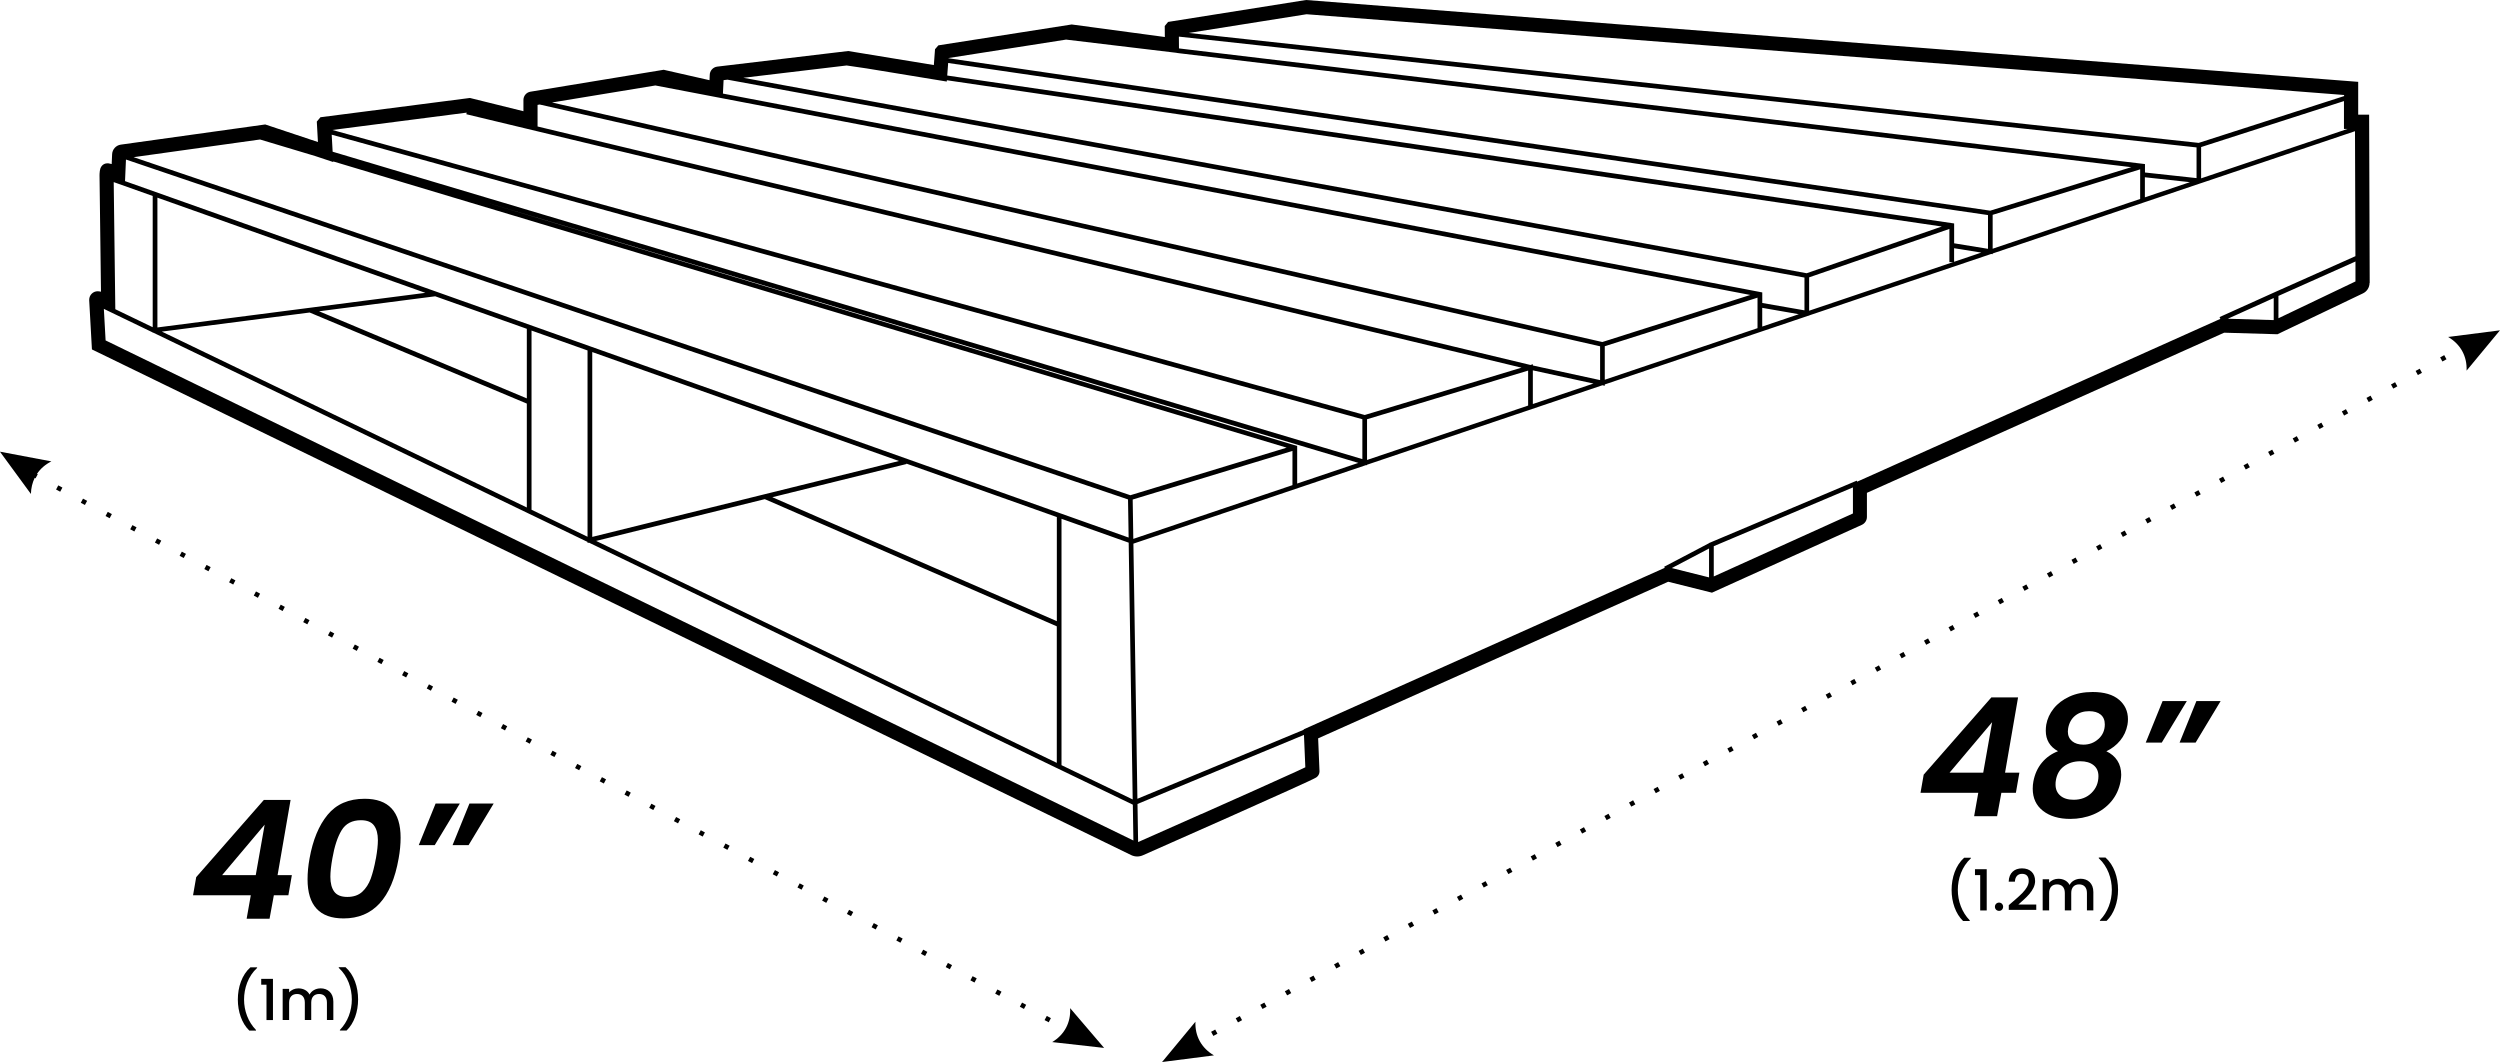 <svg viewBox="0 0 530.31 225.29" xmlns="http://www.w3.org/2000/svg"><path d="m502.67 60.03v-.02l-.12-35.68h-2.32v-6.97s-223.19-17.36-223.19-17.36l-29.26 4.65-.36.44-.35.42.02 2.34-19.76-2.66-28.28 4.43-.39.45-.32.37-.25 3.36-18.17-2.98-27.77 3.31c-.92.11-1.6.89-1.6 1.8v.02s-.05 1.06-.05 1.06l-9.72-2.21-28.26 4.65c-.86.14-1.49.88-1.49 1.76v2.38l-11.35-2.81-31.71 4.09-.39.47-.38.45.24 4.34-11.18-3.73-30.64 4.28c-1.04.15-1.81 1.03-1.84 2.07s-.09 2.05-.09 2.05l-.59-.13-.16-.03h-.16c-.24 0-.47.06-.65.14-.35.17-.51.38-.61.51-.18.27-.21.4-.25.52-.06.2-.08.33-.1.47-.03.2-.04.39-.05.55 0 .17-.01.27-.01.37v.02l.31 24.66-.3-.06c-.13-.03-.26-.04-.39-.04-.5 0-.95.2-1.27.52-.33.32-.54.79-.54 1.29v.11s0 0 0 0l.58 10.42 220.44 107.26c.41.2.85.3 1.29.3.41 0 .83-.09 1.21-.26s9.15-4.04 18.29-8.11c4.57-2.04 9.15-4.08 12.58-5.64 1.72-.78 3.15-1.43 4.16-1.9.51-.24.91-.43 1.19-.57.15-.07.26-.13.37-.19l.19-.11s.09-.06.19-.15c.05-.05.11-.11.21-.24.05-.07.1-.15.16-.29.06-.13.12-.33.12-.59v-.03l-.29-6.98 74.25-33.22 9.29 2.32 31.79-14.39c.66-.3 1.08-.96 1.08-1.68v-5.11l75.78-33.97 11.3.33 18.14-8.67c.86-.41 1.4-1.27 1.4-2.22zm-20.36 7.87-9.74-.29 9.74-4.39zm17.36-8.21-16.36 7.82v-4.74l16.34-7.3v4.22zm-475.21 5.9-.34-26.96 8.27 2.94v27.84zm225.61-57.82 215.87 23.5v6.51l-10.94-1.19v-1.79l-204.91-24.53zm-.47 3.45.5.07s202 24.17 202 24.17l-29.93 9.23-220.97-32.33v-.05s24.94-3.91 24.94-3.91l23.47 2.81zm-48.48 2.14 220.58 32.26v7.16l-7.18-1.17v-4.21l-213.59-31.38.2-2.66zm-17.18 1.17 16.89 2.77.02-.28 211.06 31.03-28.68 9.91-225.55-41.46 21.91-2.61 4.36.64zm-30.45 2.47.83-.1 228.45 41.98v6.95l-8.95-1.56v-2.24l-220.47-42.18zm217.79 45.57-31.39 9.98-222.79-50.81 21.92-3.61 232.27 44.44zm-257.25-40.32.46-.08 224.93 51.29v7.17l-14.26-3.1v-.27l-.51.16-210.62-50.59zm208.72 55.74-33.26 10.04-218.99-60.46 28.5-3.68-.08.34zm-33.76 10.94v8.46l-218.43-65.21-.2-3.61zm-222.1-55.82 3.79 1.26v-.13s202.25 60.72 202.25 60.72l-33.16 10.09-211.43-71.71 26.82-3.75zm157.28 98.65-60.34-26.29 28.45-7.04-.02-.09 31.92 11.34v22.08zm-98.54-57.08 65.06 23.11-28.54 7.06-36.52 9.04zm-99.11-36.26.2-4.58 212.56 72.1.13 8.09zm85.23 46.09-44.07-18.48 24.64-3.18 19.43 6.9zm-78.36-42.58 56.84 20.19-56.84 7.34zm32.31 24.37 46.05 19.31v22.04l-77.42-37.31 31.37-4.05zm47.05 3.82 11.88 4.22v39.52l-11.88-5.73v-38.02zm49.48 35.76 61.94 26.98v28.96l-97.72-47.08zm62.94 4.17 14.25 5.06.85 54.47-15.1-7.27v-52.25zm15.1-4.09 33.89-10.31v7.26l-33.76 11.4zm34.89-3.39v-7.97s-171.94-51.62-171.94-51.62l184.92 55.21zm14.82-13.64 34.17-10.32v7.42l-34.17 11.54zm35.17-3.23v-7.14s12.86 2.8 12.86 2.8zm15.26-12.26 32.4-10.3v6.47s-32.4 10.94-32.4 10.94v-7.1zm33.4-4.17v-3.97l7.76 1.35zm9.95-10.44 29.75-10.27v7.04h.79l-30.54 10.31zm30.75-3.3v-2.88l5.77.93zm8.18-9.96 31.29-9.65v6.28s-31.29 10.56-31.29 10.56zm32.29-3.71v-4.26s9.55 1.04 9.55 1.04zm11.94-10.67 30.29-9.75v5.91h.76l-31.06 10.48v-6.64zm-189.76-28.17 220.08 17.13v.23l-30.85 9.93-214.23-23.32 24.99-3.97zm-254.76 69.19-.37-6.69 10.37 5v.07l.12-.02 92.12 44.39v.22l.3-.07 115.36 55.58.12 7.6zm232.41 100.47c-3.66 1.63-7.06 3.13-9.53 4.23-2.02.89-3.41 1.51-3.86 1.71l-.13-8.08 35.31-14.65.29 6.87c-.48.23-1.17.55-2.01.94-4.32 1.98-12.74 5.74-20.06 8.99zm108.72-56.82 29.52-12.47v5.53l-29.52 13.36zm-1 6.62-7.9-1.98 7.9-4.15zm31.43-20.28-.1-.24-31.33 13.23v.03l-9.52 5 .12.23-76.58 34.26v.09s-35.28 14.64-35.28 14.64l-.85-54.12 49.38-16.67.18.05v-.12l49.93-16.86.5.11v-.28l43.22-14.59.13.02v-.07l38.62-13.04.31.05v-.15l44.2-14.92h.04s0-.01 0-.01l32.62-11.01.09 26.51-17.05 7.61s-.29.13-.29.13-11.48 5.18-11.48 5.18l.17.38-77.03 34.53z"/><path d="m366.5 158.62h.99v1h-.99z" transform="matrix(.877 -.481 .481 .877 -31.31 195.95)"/><path d="m350.85 167.2h.99v1h-.99z" transform="matrix(.877 -.481 .481 .877 -37.36 189.5)"/><path d="m361.28 161.48h.99v1h-.99z" transform="matrix(.877 -.481 .481 .877 -33.33 193.81)"/><path d="m345.64 170.05h.99v1h-.99z" transform="matrix(.877 -.481 .481 .877 -39.37 187.35)"/><path d="m335.21 175.77h.99v1h-.99z" transform="matrix(.877 -.481 .481 .877 -43.4 183.03)"/><path d="m340.42 172.91h.99v1h-.99z" transform="matrix(.877 -.481 .481 .877 -41.39 185.19)"/><path d="m356.07 164.34h.99v1h-.99z" transform="matrix(.877 -.481 .481 .877 -35.34 191.65)"/><path d="m392.57 144.33h.99v1h-.99z" transform="matrix(.877 -.481 .481 .877 -21.23 206.74)"/><path d="m397.79 141.47h.99v1h-.99z" transform="matrix(.877 -.481 .481 .877 -19.22 208.89)"/><path d="m371.71 155.76h.99v1h-.99z" transform="matrix(.877 -.481 .481 .877 -29.3 198.11)"/><path d="m329.99 178.63h.99v1h-.99z" transform="matrix(.877 -.481 .481 .877 -45.42 180.87)"/><path d="m376.93 152.9h.99v1h-.99z" transform="matrix(.877 -.481 .481 .877 -27.28 200.27)"/><path d="m382.14 150.04h.99v1h-.99z" transform="matrix(.877 -.481 .481 .877 -25.26 202.43)"/><path d="m387.36 147.19h.99v1h-.99z" transform="matrix(.877 -.481 .481 .877 -23.25 204.58)"/><path d="m309.13 190.06h.99v1h-.99z" transform="matrix(.877 -.481 .481 .877 -53.48 172.26)"/><path d="m272.63 210.07h.99v1h-.99z" transform="matrix(.877 -.481 .481 .877 -67.59 157.17)"/><path d="m277.84 207.21h.99v1h-.99z" transform="matrix(.877 -.481 .481 .877 -65.58 159.34)"/><path d="m267.41 212.93h.99v1h-.99z" transform="matrix(.877 -.481 .481 .877 -69.61 155.03)"/><path d="m256.98 218.65h.99v1h-.99z" transform="matrix(.877 -.481 .481 .877 -73.64 150.72)"/><path d="m517.73 75.72h.99v1h-.99z" transform="matrix(.877 -.481 .481 .877 27.14 258.43)"/><path d="m319.56 184.35h.99v1h-.99z" transform="matrix(.877 -.481 .481 .877 -49.45 176.57)"/><path d="m283.06 204.36h.99v1h-.99z" transform="matrix(.877 -.481 .481 .877 -63.56 161.49)"/><path d="m262.2 215.79h.99v1h-.99z" transform="matrix(.877 -.481 .481 .877 -71.62 152.87)"/><path d="m288.27 201.5h.99v1h-.99z" transform="matrix(.877 -.481 .481 .877 -61.54 163.64)"/><path d="m303.92 192.92h.99v1h-.99z" transform="matrix(.877 -.481 .481 .877 -55.5 170.11)"/><path d="m314.35 187.2h.99v1h-.99z" transform="matrix(.877 -.481 .481 .877 -51.47 174.42)"/><path d="m403 138.61h.99v1h-.99z" transform="matrix(.877 -.481 .481 .877 -17.2 211.05)"/><path d="m298.7 195.78h.99v1h-.99z" transform="matrix(.877 -.481 .481 .877 -57.51 167.94)"/><path d="m293.49 198.64h.99v1h-.99z" transform="matrix(.877 -.481 .481 .877 -59.53 165.79)"/><path d="m324.78 181.49h.99v1h-.99z" transform="matrix(.877 -.481 .481 .877 -47.44 178.72)"/><path d="m455.15 110.03h.99v1h-.99z" transform="matrix(.877 -.481 .481 .877 2.95 232.59)"/><path d="m460.37 107.17h.99v1h-.99z" transform="matrix(.877 -.481 .481 .877 4.97 234.73)"/><path d="m449.94 112.88h.99v1h-.99z" transform="matrix(.877 -.481 .481 .877 .94 230.44)"/><path d="m444.72 115.74h.99v1h-.99z" transform="matrix(.877 -.481 .481 .877 -1.07 228.32)"/><path d="m465.58 104.31h.99v1h-.99z" transform="matrix(.877 -.481 .481 .877 6.99 236.92)"/><path d="m434.29 121.46h.99v1h-.99z" transform="matrix(.877 -.481 .481 .877 -5.1 224.01)"/><path d="m439.51 118.6h.99v1h-.99z" transform="matrix(.877 -.481 .481 .877 -3.09 226.14)"/><path d="m491.66 90.02h.99v1h-.99z" transform="matrix(.877 -.481 .481 .877 17.06 247.67)"/><path d="m502.09 84.3h.99v1h-.99z" transform="matrix(.877 -.481 .481 .877 21.1 251.98)"/><path d="m486.44 92.88h.99v1h-.99z" transform="matrix(.877 -.481 .481 .877 15.05 245.52)"/><path d="m496.87 87.16h.99v1h-.99z" transform="matrix(.877 -.481 .481 .877 19.08 249.83)"/><path d="m481.23 95.73h.99v1h-.99z" transform="matrix(.877 -.481 .481 .877 13.03 243.37)"/><path d="m470.8 101.45h.99v1h-.99z" transform="matrix(.877 -.481 .481 .877 9 239.06)"/><path d="m476.01 98.59h.99v1h-.99z" transform="matrix(.877 -.481 .481 .877 11.02 241.21)"/><path d="m413.43 132.89h.99v1h-.99z" transform="matrix(.877 -.481 .481 .877 -13.17 215.37)"/><path d="m429.08 124.32h.99v1h-.99z" transform="matrix(.877 -.481 .481 .877 -7.13 221.81)"/><path d="m512.52 78.58h.99v1h-.99z" transform="matrix(.877 -.481 .481 .877 25.13 256.29)"/><path d="m423.86 127.18h.99v1h-.99z" transform="matrix(.877 -.481 .481 .877 -9.14 219.65)"/><path d="m408.22 135.75h.99v1h-.99z" transform="matrix(.877 -.481 .481 .877 -15.19 213.2)"/><path d="m418.65 130.04h.99v1h-.99z" transform="matrix(.877 -.481 .481 .877 -11.15 217.52)"/><path d="m507.3 81.44h.99v1h-.99z" transform="matrix(.877 -.481 .481 .877 23.11 254.14)"/><path d="m74.98 136.86h1v.99h-1z" transform="matrix(.473 -.881 .881 .473 -81.24 138.92)"/><path d="m137.88 170.61h1v.99h-1z" transform="matrix(.473 -.881 .881 .473 -77.82 212.14)"/><path d="m95.95 148.11h1v.99h-1z" transform="matrix(.473 -.881 .881 .473 -80.1 163.32)"/><path d="m90.7 145.29h1v.99h-1z" transform="matrix(.473 -.881 .881 .473 -80.38 157.23)"/><path d="m80.22 139.67h1v.99h-1z" transform="matrix(.473 -.881 .881 .473 -80.95 145.02)"/><path d="m22.57 108.74h1v.99h-1z" transform="matrix(.473 -.881 .881 .473 -84.09 77.91)"/><path d="m111.67 156.54h1v.99h-1z" transform="matrix(.473 -.881 .881 .473 -79.24 181.63)"/><path d="m122.15 162.17h1v.99h-1z" transform="matrix(.473 -.881 .881 .473 -78.67 193.83)"/><path d="m116.91 159.36h1v.99h-1z" transform="matrix(.473 -.881 .881 .473 -78.96 187.74)"/><path d="m132.64 167.79h1v.99h-1z" transform="matrix(.473 -.881 .881 .473 -78.1 206.04)"/><path d="m106.43 153.73h1v.99h-1z" transform="matrix(.473 -.881 .881 .473 -79.53 175.52)"/><path d="m127.39 164.98h1v.99h-1z" transform="matrix(.473 -.881 .881 .473 -78.39 199.93)"/><path d="m85.46 142.48h1v.99h-1z" transform="matrix(.473 -.881 .881 .473 -80.67 151.13)"/><path d="m17.32 105.92h1v.99h-1z" transform="matrix(.473 -.881 .881 .473 -84.37 71.81)"/><path d="m33.05 114.36h1v.99h-1z" transform="matrix(.473 -.881 .881 .473 -83.52 90.12)"/><path d="m43.53 119.98h1v.99h-1z" transform="matrix(.473 -.881 .881 .473 -82.95 102.31)"/><path d="m38.29 117.17h1v.99h-1z" transform="matrix(.473 -.881 .881 .473 -83.24 96.21)"/><path d="m143.12 173.42h1v.99h-1z" transform="matrix(.473 -.881 .881 .473 -77.53 218.25)"/><path d="m27.81 111.55h1v.99h-1z" transform="matrix(.473 -.881 .881 .473 -83.81 84.01)"/><path d="m54.01 125.61h1v.99h-1z" transform="matrix(.473 -.881 .881 .473 -82.38 114.51)"/><path d="m69.74 134.05h1v.99h-1z" transform="matrix(.473 -.881 .881 .473 -81.52 132.82)"/><path d="m64.5 131.23h1v.99h-1z" transform="matrix(.473 -.881 .881 .473 -81.81 126.72)"/><path d="m59.26 128.42h1v.99h-1z" transform="matrix(.473 -.881 .881 .473 -82.09 120.61)"/><path d="m48.77 122.8h1v.99h-1z" transform="matrix(.473 -.881 .881 .473 -82.66 108.41)"/><path d="m12.08 103.11h1v.99h-1z" transform="matrix(.473 -.881 .881 .473 -84.66 65.71)"/><path d="m101.19 150.92h1v.99h-1z" transform="matrix(.473 -.881 .881 .473 -79.81 169.42)"/><path d="m190.29 198.73h1v.99h-1z" transform="matrix(.473 -.881 .881 .473 -74.96 273.15)"/><path d="m200.77 204.35h1v.99h-1z" transform="matrix(.473 -.881 .881 .473 -74.39 285.36)"/><path d="m195.53 201.54h1v.99h-1z" transform="matrix(.473 -.881 .881 .473 -74.68 279.26)"/><path d="m206.01 207.16h1v.99h-1z" transform="matrix(.473 -.881 .881 .473 -74.11 291.46)"/><path d="m221.74 215.6h1v.99h-1z" transform="matrix(.473 -.881 .881 .473 -73.25 309.76)"/><path d="m216.5 212.79h1v.99h-1z" transform="matrix(.473 -.881 .881 .473 -73.54 303.64)"/><path d="m148.36 176.23h1v.99h-1z" transform="matrix(.473 -.881 .881 .473 -77.25 224.34)"/><path d="m211.26 209.98h1v.99h-1z" transform="matrix(.473 -.881 .881 .473 -73.82 297.57)"/><path d="m158.84 181.85h1v.99h-1z" transform="matrix(.473 -.881 .881 .473 -76.68 236.55)"/><path d="m164.08 184.67h1v.99h-1z" transform="matrix(.473 -.881 .881 .473 -76.39 242.65)"/><path d="m169.32 187.48h1v.99h-1z" transform="matrix(.473 -.881 .881 .473 -76.1 248.75)"/><path d="m153.6 179.04h1v.99h-1z" transform="matrix(.473 -.881 .881 .473 -76.96 230.44)"/><path d="m179.81 193.1h1v.99h-1z" transform="matrix(.473 -.881 .881 .473 -75.53 260.95)"/><path d="m174.57 190.29h1v.99h-1z" transform="matrix(.473 -.881 .881 .473 -75.82 254.84)"/><path d="m185.05 195.92h1v.99h-1z" transform="matrix(.473 -.881 .881 .473 -75.25 267.05)"/><path d="m253.58 216.73-7.08 8.55 11.01-1.41c-2.65-1.54-4.06-4.1-3.93-7.15z"/><path d="m519.29 71.47c2.65 1.54 4.06 4.1 3.93 7.15l7.08-8.55-11.01 1.41z"/><path d="m223.18 221.05 11.03 1.24-7.21-8.44c.17 3.06-1.2 5.64-3.82 7.21z"/><path d="m6.56 104.76c.03-1.24.31-2.38.8-3.39l.18.1.47-.88-.16-.08c.73-1.09 1.76-1.99 3.05-2.64l-10.91-2.06 6.56 8.96z"/><path d="m423.63 173.14.91-4.97h3.08l.74-4.27h-3.04l2.76-15.96h-5.67l-14.35 16.38-.67 3.85h12.25l-.88 4.97h4.86zm-10.08-9.24 9.03-10.71-1.89 10.71z"/><path d="m449.48 148.42c-1.27-1.08-3.13-1.63-5.58-1.63-1.87 0-3.5.32-4.9.96s-2.52 1.49-3.36 2.54-1.36 2.19-1.58 3.43c-.07.44-.1.88-.1 1.29 0 1.94.86 3.38 2.59 4.34-1.38.54-2.52 1.35-3.43 2.45s-1.5 2.42-1.79 3.96c-.09.47-.14.98-.14 1.54 0 2.01.73 3.58 2.19 4.71s3.38 1.7 5.76 1.7c1.75 0 3.38-.31 4.9-.94s2.78-1.55 3.8-2.75c1.01-1.2 1.67-2.62 1.98-4.25.09-.65.14-1.12.14-1.4 0-1.17-.27-2.18-.82-3.03s-1.33-1.51-2.33-1.98c1.14-.54 2.12-1.29 2.92-2.26s1.32-2.09 1.56-3.38c.07-.4.1-.78.1-1.16 0-1.68-.64-3.06-1.91-4.15zm-5.83 19.79c-.98.96-2.24 1.44-3.78 1.44-1.21 0-2.16-.29-2.83-.88-.68-.58-1.01-1.37-1.01-2.35 0-.37.02-.66.07-.88.21-1.31.79-2.31 1.75-3.01s2.1-1.05 3.43-1.05c1.17 0 2.1.27 2.8.82s1.05 1.32 1.05 2.33c0 1.42-.49 2.61-1.47 3.57zm1.5-11.48c-.89.82-1.96 1.23-3.22 1.23-1 0-1.8-.25-2.4-.75-.59-.5-.89-1.18-.89-2.05 0-.14.02-.37.07-.7.21-1.14.71-2.03 1.5-2.66s1.77-.94 2.94-.94c1.05 0 1.87.24 2.45.72s.88 1.17.88 2.08c0 1.24-.44 2.26-1.33 3.08z"/><path d="m458.74 148.71-3.58 8.82h3.4l5.32-8.82z"/><path d="m462.34 157.53h3.4l5.31-8.82h-5.14z"/><path d="m61.92 185.64h-3.04l2.76-15.96h-5.67l-14.35 16.38-.67 3.85h12.25l-.88 4.97h4.86l.91-4.97h3.08l.74-4.27zm-7.67 0h-7.14l9.03-10.71z"/><path d="m77.35 169.44c-3.38 0-6 1.13-7.86 3.4-1.86 2.26-3.13 5.35-3.83 9.27-.28 1.54-.42 3.01-.42 4.41 0 5.53 2.54 8.3 7.63 8.3 6.3 0 10.2-4.24 11.69-12.71.28-1.54.42-3.01.42-4.41 0-5.51-2.54-8.26-7.63-8.26zm2.38 12.67c-.3 1.68-.67 3.1-1.08 4.25-.42 1.15-1.03 2.09-1.82 2.82-.79.72-1.84 1.08-3.15 1.08s-2.23-.37-2.78-1.12-.82-1.8-.82-3.15c0-1.03.14-2.32.42-3.88.44-2.57 1.1-4.56 1.96-5.98s2.23-2.14 4.1-2.14c1.31 0 2.23.37 2.78 1.12s.82 1.78.82 3.11c0 1.03-.14 2.32-.42 3.89z"/><path d="m96 179.27h3.4l5.32-8.82h-5.14z"/><path d="m92.4 170.45-3.57 8.82h3.39l5.32-8.82z"/><path d="m413.98 188.76c0 2.61.85 5.07 2.43 6.6h1.42v-.13c-1.68-1.73-2.53-4.09-2.53-6.46s.85-4.94 2.77-6.7v-.13h-1.42c-1.82 1.62-2.67 4.22-2.67 6.84z"/><path d="m418.94 185.63h1.11v7.5h1.38v-8.75h-2.49z"/><path d="m424.05 191.46c-.49 0-.88.38-.88.88s.38.88.88.88.86-.38.86-.88-.38-.88-.86-.88z"/><path d="m431.69 186.84c0-1.57-1.01-2.64-2.78-2.64-1.55 0-2.77.92-2.82 2.82h1.32c.04-.98.55-1.66 1.51-1.66 1.02 0 1.42.62 1.42 1.54 0 1.72-2.17 3.3-4.23 5.11v1h5.83v-1.14h-3.8c1.4-1.28 3.56-2.9 3.56-5.03z"/><path d="m441.31 186.41c-.96 0-1.9.5-2.3 1.31-.46-.86-1.33-1.31-2.38-1.31-.79 0-1.51.32-1.96.86v-.76h-1.37v6.61h1.37v-3.69c0-1.21.66-1.83 1.67-1.83s1.66.62 1.66 1.83v3.69h1.36v-3.69c0-1.21.66-1.83 1.67-1.83s1.66.62 1.66 1.83v3.69h1.36v-3.9c0-1.85-1.18-2.82-2.72-2.82z"/><path d="m445.2 181.92v.13c1.92 1.76 2.77 4.33 2.77 6.7s-.85 4.74-2.53 6.46v.13h1.42c1.58-1.52 2.43-3.98 2.43-6.6s-.85-5.22-2.67-6.84h-1.42z"/><path d="m50.45 212.01c0 2.61.85 5.07 2.43 6.6h1.42v-.13c-1.68-1.73-2.53-4.09-2.53-6.46s.85-4.94 2.77-6.7v-.13h-1.42c-1.82 1.62-2.67 4.22-2.67 6.84z"/><path d="m55.41 208.88h1.12v7.5h1.37v-8.74h-2.49z"/><path d="m67.97 209.66c-.96 0-1.9.5-2.3 1.31-.46-.86-1.33-1.31-2.38-1.31-.79 0-1.51.32-1.96.86v-.76h-1.37v6.61h1.37v-3.69c0-1.21.66-1.83 1.67-1.83s1.66.62 1.66 1.83v3.69h1.36v-3.69c0-1.21.66-1.83 1.67-1.83s1.66.62 1.66 1.83v3.69h1.36v-3.9c0-1.85-1.18-2.82-2.72-2.82z"/><path d="m71.86 205.18v.13c1.92 1.76 2.77 4.33 2.77 6.7s-.85 4.74-2.53 6.46v.13h1.42c1.58-1.52 2.44-3.98 2.44-6.6s-.85-5.22-2.67-6.84h-1.42z"/></svg>